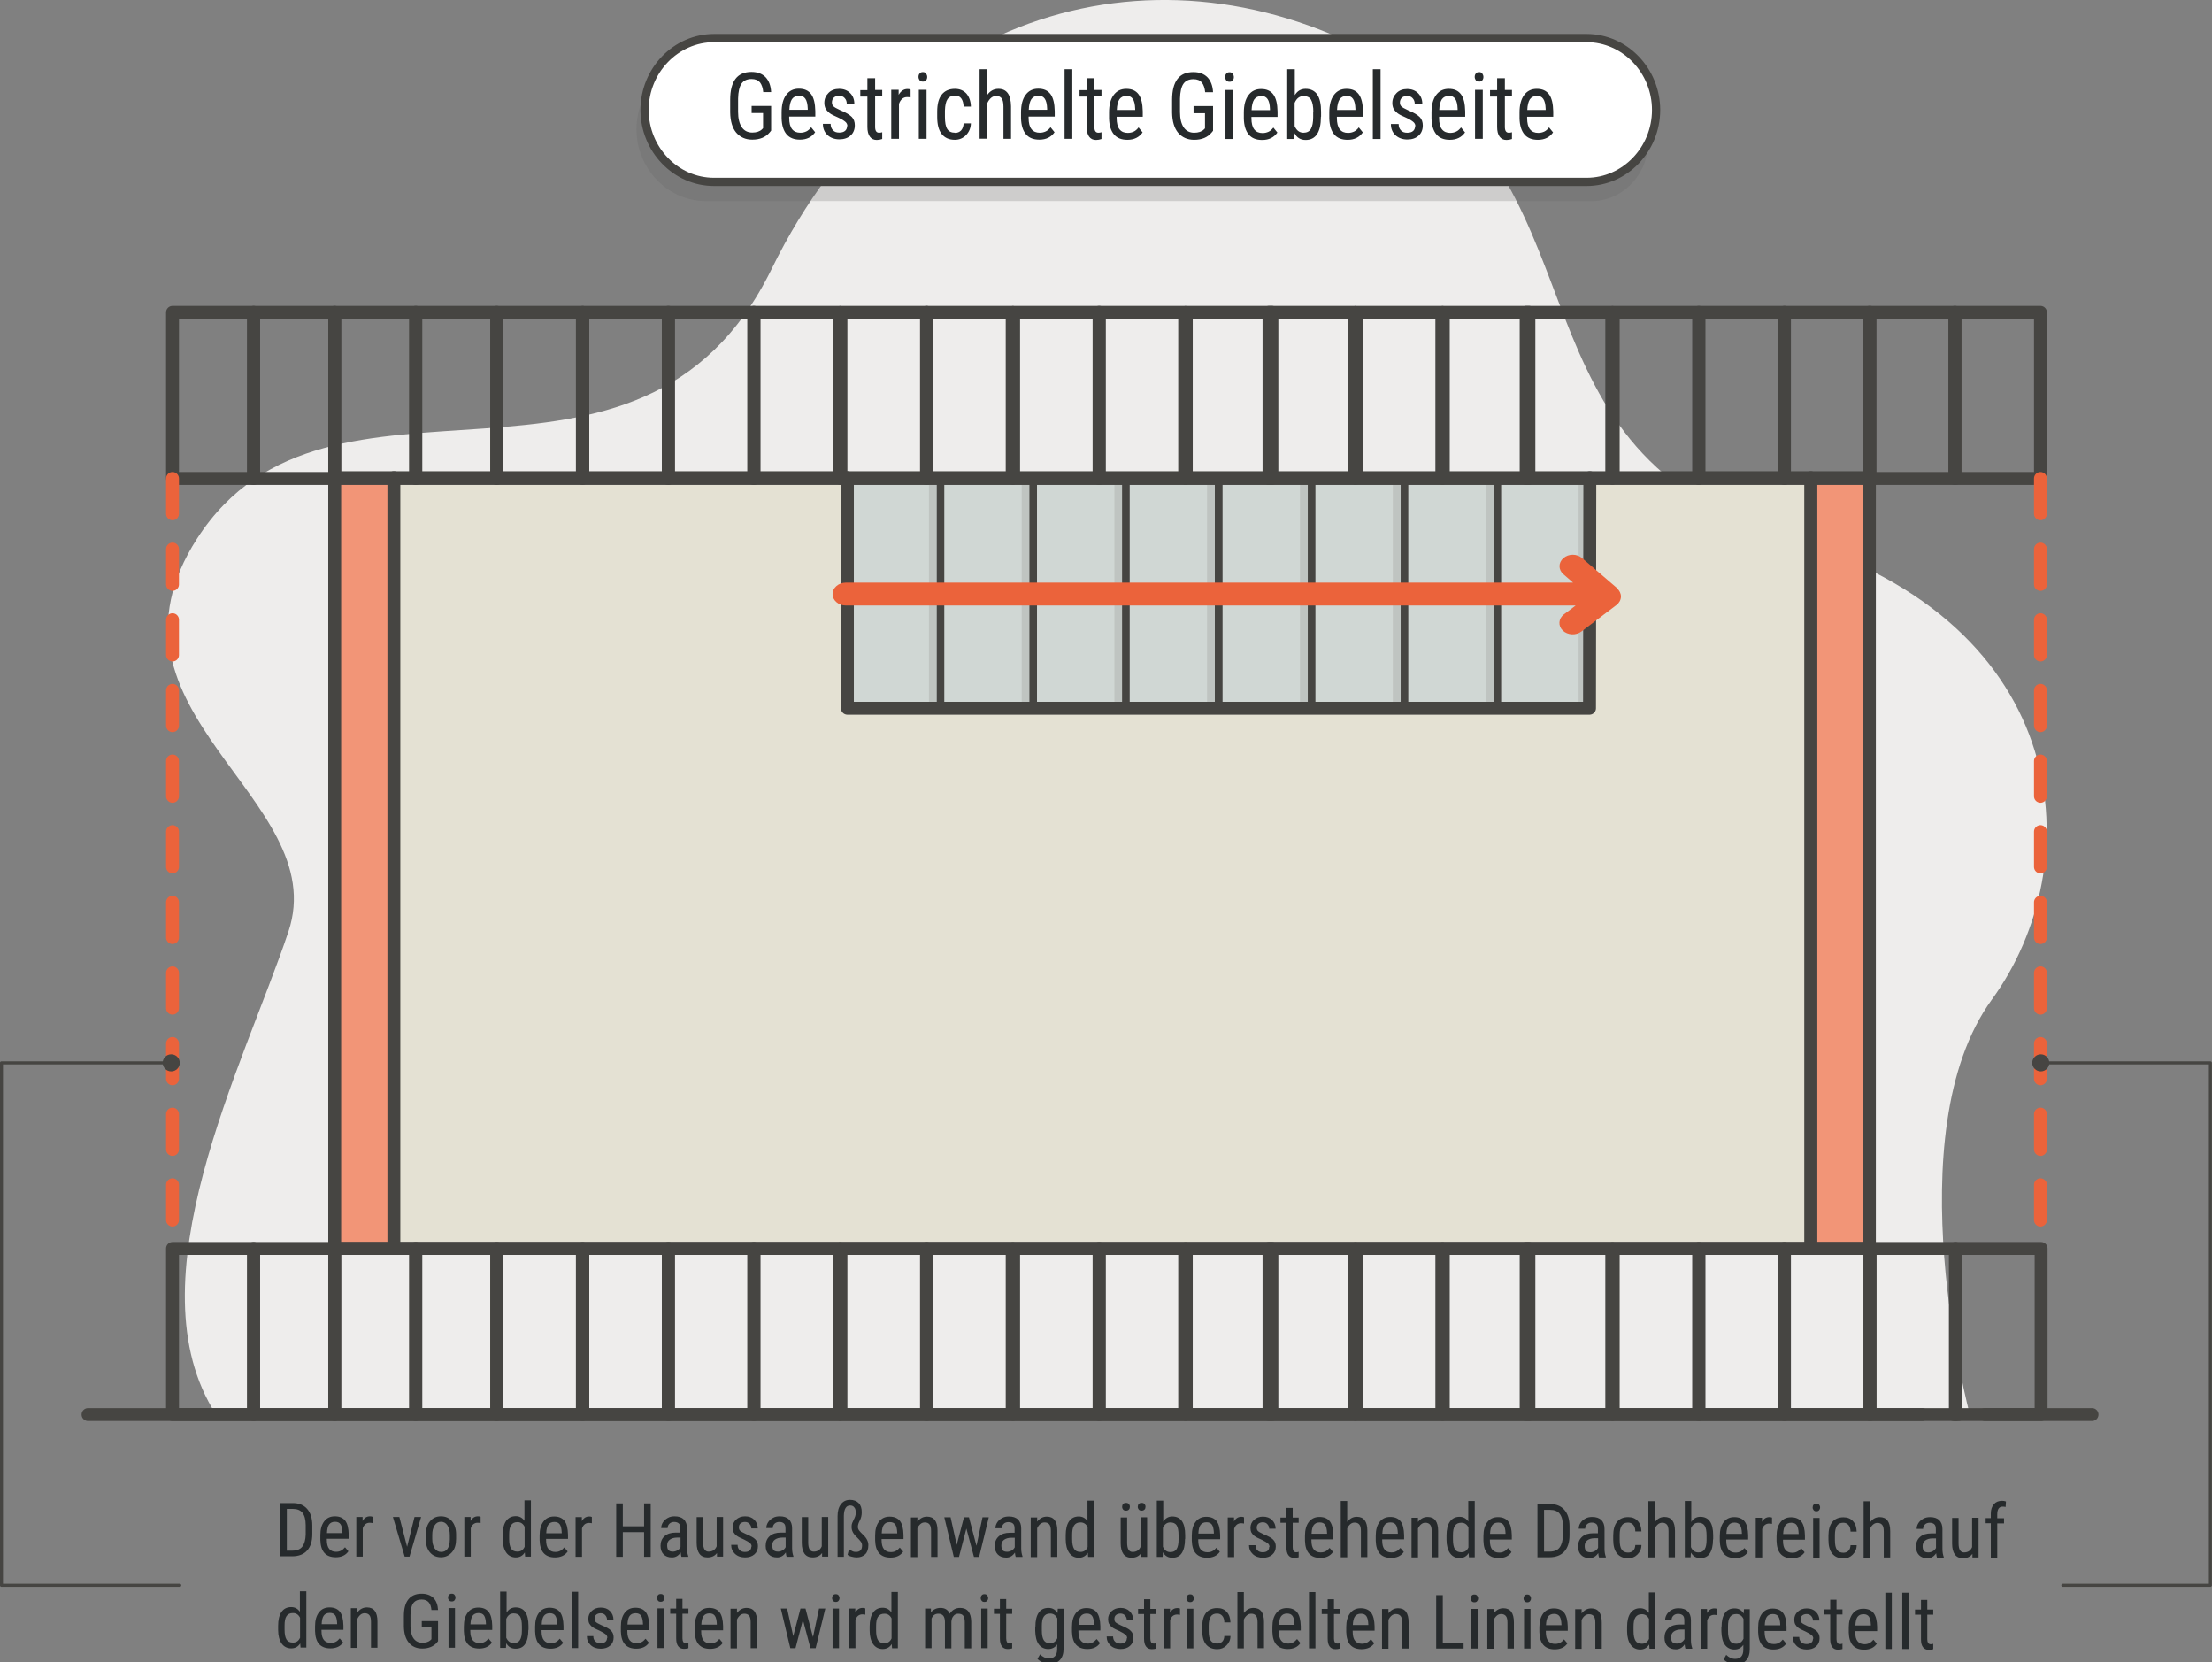 <?xml version="1.0" encoding="UTF-8"?><svg id="a" xmlns="http://www.w3.org/2000/svg" viewBox="0 0 137.2 103.07"><rect x="0" y="0" width="137.2" height="103.07" fill="#808080" stroke="none"/><defs><style>.b,.c,.d,.e,.f,.g,.h,.i{stroke-linecap:round;}.b,.c,.d,.f,.i{fill:none;}.b,.c,.e,.g{stroke-width:.8px;}.b,.d,.e,.f,.g,.h,.i{stroke:#464542;stroke-linejoin:round;}.c{stroke:#eb633b;stroke-dasharray:0 0 2.19 2.19;stroke-miterlimit:10;}.d{stroke-width:.19px;}.e{fill:#f29577;}.f{stroke-width:.46px;}.j{fill:#464542;}.g{fill:#e4e1d3;}.k{fill:#606061;isolation:isolate;opacity:.23;}.l{fill:#262a2c;}.m{fill:#a4a4a1;opacity:.37;}.h{fill:#fff;stroke-width:.51px;}.n{fill:#eb633b;}.o{fill:#eeedec;}.p{fill:#d0d7d4;}.i{stroke-dasharray:0 0 1.05 .7;stroke-width:.21px;}</style></defs><g><path class="o" d="M122.18,87.72s-4.69-17.41,1.37-25.74c6.06-8.33,5.22-23.28-12.6-28.59-17.82-5.31-11-21.27-24.58-29.35C72.79-4.03,56.08-.11,47.86,16.68c-8.23,16.79-27.45,4.02-35.63,16.71-6.92,10.74,8.43,16.1,5.66,24.38-2.77,8.28-9.81,21.7-4.49,29.95H122.18Z"/><g><line class="b" x1="123.12" y1="87.72" x2="129.76" y2="87.72"/><line class="b" x1="121.47" y1="87.72" x2="121.18" y2="87.72"/><line class="b" x1="5.46" y1="87.72" x2="119.22" y2="87.72"/></g></g><rect class="e" x="20.76" y="29.62" width="3.68" height="47.8"/><rect class="e" x="112.31" y="29.62" width="3.64" height="47.8"/><path class="l" d="M17.38,96.52v-3.31h.78c.38,0,.68,.12,.89,.36,.21,.24,.32,.58,.32,1.02v.55c0,.44-.11,.78-.32,1.01-.21,.24-.53,.36-.93,.36h-.73Zm.41-2.95v2.59h.33c.29,0,.5-.08,.63-.25,.13-.17,.2-.42,.21-.74v-.59c0-.35-.07-.6-.2-.77-.13-.16-.33-.24-.6-.24h-.37Zm3.03,3c-.3,0-.54-.09-.7-.27-.16-.18-.24-.45-.25-.8v-.3c0-.37,.08-.65,.24-.86,.16-.21,.38-.31,.66-.31s.5,.09,.64,.27c.14,.18,.21,.47,.22,.86v.26h-1.36v.06c0,.26,.05,.45,.15,.57,.1,.12,.24,.18,.42,.18,.12,0,.22-.02,.31-.07,.09-.04,.17-.12,.25-.21l.21,.25c-.17,.25-.44,.37-.79,.37Zm-.04-2.2c-.17,0-.29,.06-.37,.17-.08,.11-.12,.29-.13,.53h.96v-.05c-.01-.23-.05-.4-.12-.5-.07-.1-.18-.15-.33-.15Zm2.33,.08c-.06-.01-.12-.02-.18-.02-.2,0-.35,.11-.43,.34v1.76h-.4v-2.46h.39v.25c.11-.2,.26-.29,.46-.29,.06,0,.12,.01,.16,.03v.39Zm2.14,1.47l.46-1.85h.41l-.72,2.46h-.3l-.73-2.46h.4l.48,1.85Zm1.16-.73c0-.36,.08-.64,.26-.85,.17-.21,.4-.31,.68-.31s.51,.1,.68,.3c.17,.2,.26,.48,.26,.83v.26c0,.36-.08,.64-.26,.84s-.4,.31-.68,.31-.51-.1-.68-.3c-.17-.2-.26-.47-.26-.82v-.27Zm.4,.23c0,.25,.05,.45,.15,.6,.1,.14,.23,.22,.4,.22,.35,0,.53-.26,.54-.77v-.28c0-.25-.05-.45-.15-.6-.1-.15-.23-.22-.4-.22s-.29,.07-.39,.22c-.1,.15-.15,.34-.15,.59v.23Zm3-.97c-.06-.01-.12-.02-.18-.02-.2,0-.35,.11-.43,.34v1.76h-.4v-2.46h.39v.25c.11-.2,.26-.29,.46-.29,.06,0,.12,.01,.16,.03v.39Zm1.37,.74c0-.38,.07-.67,.21-.87,.14-.2,.34-.3,.6-.3,.23,0,.41,.1,.54,.29v-1.27h.4v3.49h-.36l-.02-.26c-.13,.21-.32,.31-.56,.31s-.45-.1-.59-.3c-.14-.2-.22-.48-.22-.84v-.25Zm.4,.23c0,.28,.04,.48,.12,.61,.08,.13,.21,.19,.4,.19,.2,0,.35-.1,.44-.3v-1.24c-.1-.2-.25-.29-.44-.29s-.31,.06-.4,.19-.12,.33-.12,.6v.25Zm2.84,1.16c-.3,0-.54-.09-.7-.27-.16-.18-.24-.45-.25-.8v-.3c0-.37,.08-.65,.24-.86,.16-.21,.38-.31,.66-.31s.5,.09,.64,.27c.14,.18,.21,.47,.22,.86v.26h-1.36v.06c0,.26,.05,.45,.15,.57,.1,.12,.24,.18,.42,.18,.12,0,.22-.02,.31-.07,.09-.04,.17-.12,.25-.21l.21,.25c-.17,.25-.44,.37-.79,.37Zm-.04-2.2c-.17,0-.29,.06-.37,.17-.08,.11-.12,.29-.13,.53h.96v-.05c-.01-.23-.05-.4-.12-.5-.07-.1-.18-.15-.33-.15Zm2.33,.08c-.06-.01-.12-.02-.18-.02-.2,0-.35,.11-.43,.34v1.76h-.4v-2.46h.39v.25c.11-.2,.26-.29,.46-.29,.06,0,.12,.01,.16,.03v.39Zm3.65,2.08h-.41v-1.53h-1.32v1.53h-.41v-3.31h.41v1.42h1.32v-1.42h.41v3.31Zm1.91,0c-.02-.05-.04-.14-.05-.27-.14,.21-.32,.31-.54,.31s-.39-.06-.52-.19c-.12-.12-.19-.3-.19-.53,0-.25,.08-.45,.25-.6,.17-.15,.4-.22,.69-.22h.29v-.26c0-.15-.03-.25-.1-.31s-.16-.09-.29-.09c-.12,0-.22,.04-.29,.11-.07,.07-.11,.16-.11,.27h-.4c0-.13,.04-.25,.11-.36,.07-.11,.17-.2,.3-.27,.12-.07,.26-.1,.42-.1,.25,0,.44,.06,.57,.19,.13,.12,.2,.31,.2,.55v1.24c0,.19,.03,.35,.08,.49v.04h-.41Zm-.53-.32c.1,0,.19-.03,.28-.08,.09-.05,.15-.12,.19-.2v-.59h-.22c-.19,0-.34,.05-.45,.13s-.16,.2-.16,.35c0,.14,.03,.24,.08,.3,.06,.06,.15,.09,.28,.09Zm2.72,.1c-.13,.17-.32,.26-.58,.26-.22,0-.39-.08-.5-.23s-.17-.38-.17-.67v-1.6h.4v1.57c0,.38,.11,.57,.34,.57,.24,0,.41-.11,.5-.33v-1.82h.4v2.46h-.38v-.22Zm2.16-.41c0-.09-.03-.16-.1-.22s-.19-.13-.37-.22c-.21-.09-.37-.17-.45-.23-.09-.06-.15-.14-.2-.22-.04-.08-.06-.18-.06-.29,0-.2,.07-.37,.22-.5,.14-.13,.33-.2,.55-.2,.24,0,.43,.07,.57,.21,.14,.14,.22,.32,.22,.54h-.4c0-.11-.04-.2-.11-.28s-.17-.12-.28-.12-.21,.03-.28,.09c-.07,.06-.1,.14-.1,.25,0,.08,.02,.15,.07,.2,.05,.05,.17,.12,.35,.2,.29,.12,.5,.23,.6,.34,.11,.11,.16,.25,.16,.42,0,.21-.07,.38-.22,.51-.15,.13-.34,.19-.58,.19s-.46-.07-.62-.22c-.16-.15-.24-.33-.24-.56h.4c0,.14,.04,.24,.12,.32,.08,.08,.19,.12,.33,.12,.13,0,.23-.03,.3-.09,.07-.06,.1-.14,.1-.24Zm2.17,.63c-.02-.05-.04-.14-.05-.27-.14,.21-.32,.31-.54,.31s-.39-.06-.52-.19c-.12-.12-.19-.3-.19-.53,0-.25,.08-.45,.25-.6,.17-.15,.4-.22,.69-.22h.29v-.26c0-.15-.03-.25-.1-.31s-.16-.09-.29-.09c-.12,0-.22,.04-.29,.11-.07,.07-.11,.16-.11,.27h-.4c0-.13,.04-.25,.11-.36,.07-.11,.17-.2,.3-.27,.12-.07,.26-.1,.42-.1,.25,0,.44,.06,.57,.19,.13,.12,.2,.31,.2,.55v1.24c0,.19,.03,.35,.08,.49v.04h-.41Zm-.53-.32c.1,0,.19-.03,.28-.08,.09-.05,.15-.12,.19-.2v-.59h-.22c-.19,0-.34,.05-.45,.13s-.16,.2-.16,.35c0,.14,.03,.24,.08,.3,.06,.06,.15,.09,.28,.09Zm2.72,.1c-.13,.17-.32,.26-.58,.26-.22,0-.39-.08-.5-.23s-.17-.38-.17-.67v-1.6h.4v1.57c0,.38,.11,.57,.34,.57,.24,0,.41-.11,.5-.33v-1.82h.4v2.46h-.38v-.22Zm1.37,.22h-.4v-2.52c0-.32,.07-.56,.21-.74,.14-.18,.32-.27,.56-.27s.41,.07,.54,.2c.13,.13,.19,.32,.19,.57,0,.19-.04,.36-.12,.51s-.12,.28-.12,.39c0,.08,.02,.15,.07,.22,.05,.07,.13,.16,.25,.27,.12,.11,.2,.22,.25,.32,.05,.1,.08,.21,.08,.32,0,.25-.06,.44-.19,.57s-.31,.2-.54,.2c-.1,0-.2-.02-.32-.05s-.19-.07-.24-.11l.09-.35s.12,.08,.2,.12c.08,.04,.16,.05,.23,.05,.25,0,.38-.13,.38-.4,0-.08-.02-.16-.07-.23s-.13-.16-.24-.27c-.12-.11-.2-.21-.26-.32-.06-.11-.08-.22-.08-.34,0-.09,.01-.17,.04-.24s.06-.13,.09-.2c.03-.06,.07-.13,.09-.2s.04-.14,.04-.23c0-.15-.03-.27-.1-.34-.06-.08-.15-.11-.25-.11-.25,0-.38,.21-.39,.64v2.54Zm2.88,.05c-.3,0-.54-.09-.7-.27-.16-.18-.24-.45-.25-.8v-.3c0-.37,.08-.65,.24-.86,.16-.21,.38-.31,.66-.31s.5,.09,.64,.27c.14,.18,.21,.47,.22,.86v.26h-1.36v.06c0,.26,.05,.45,.15,.57,.1,.12,.24,.18,.42,.18,.12,0,.22-.02,.31-.07,.09-.04,.17-.12,.25-.21l.21,.25c-.17,.25-.44,.37-.79,.37Zm-.04-2.2c-.17,0-.29,.06-.37,.17-.08,.11-.12,.29-.13,.53h.96v-.05c-.01-.23-.05-.4-.12-.5-.07-.1-.18-.15-.33-.15Zm1.71-.3v.27c.17-.21,.36-.31,.6-.31,.43,0,.65,.29,.65,.87v1.63h-.4v-1.61c0-.19-.03-.33-.1-.41s-.16-.12-.29-.12c-.1,0-.19,.03-.27,.1-.08,.07-.14,.15-.19,.26v1.79h-.4v-2.46h.38Zm3.67,1.75l.37-1.75h.39l-.6,2.46h-.32l-.47-1.76-.46,1.76h-.32l-.59-2.46h.39l.38,1.71,.45-1.71h.31l.46,1.75Zm2.43,.71c-.02-.05-.04-.14-.05-.27-.14,.21-.32,.31-.54,.31s-.39-.06-.52-.19c-.12-.12-.19-.3-.19-.53,0-.25,.08-.45,.25-.6,.17-.15,.4-.22,.69-.22h.29v-.26c0-.15-.03-.25-.1-.31s-.16-.09-.29-.09c-.12,0-.22,.04-.29,.11-.07,.07-.11,.16-.11,.27h-.4c0-.13,.04-.25,.11-.36,.07-.11,.17-.2,.3-.27,.12-.07,.26-.1,.42-.1,.25,0,.44,.06,.57,.19,.13,.12,.2,.31,.2,.55v1.24c0,.19,.03,.35,.08,.49v.04h-.41Zm-.53-.32c.1,0,.19-.03,.28-.08,.09-.05,.15-.12,.19-.2v-.59h-.22c-.19,0-.34,.05-.45,.13s-.16,.2-.16,.35c0,.14,.03,.24,.08,.3,.06,.06,.15,.09,.28,.09Zm1.86-2.14v.27c.17-.21,.36-.31,.6-.31,.43,0,.65,.29,.65,.87v1.63h-.4v-1.61c0-.19-.03-.33-.1-.41s-.16-.12-.29-.12c-.1,0-.19,.03-.27,.1-.08,.07-.14,.15-.19,.26v1.79h-.4v-2.46h.38Zm1.77,1.12c0-.38,.07-.67,.21-.87,.14-.2,.34-.3,.6-.3,.23,0,.41,.1,.54,.29v-1.27h.4v3.49h-.36l-.02-.26c-.13,.21-.32,.31-.56,.31s-.45-.1-.59-.3c-.14-.2-.22-.48-.22-.84v-.25Zm.4,.23c0,.28,.04,.48,.12,.61,.08,.13,.21,.19,.4,.19,.2,0,.35-.1,.44-.3v-1.24c-.1-.2-.25-.29-.44-.29s-.31,.06-.4,.19-.12,.33-.12,.6v.25Zm4.26,.9c-.13,.17-.32,.26-.58,.26-.22,0-.39-.08-.5-.23s-.17-.38-.17-.67v-1.6h.4v1.57c0,.38,.11,.57,.34,.57,.24,0,.41-.11,.5-.33v-1.82h.4v2.46h-.38v-.22Zm-1.16-2.9c0-.07,.02-.13,.06-.17,.04-.05,.1-.07,.18-.07s.14,.02,.18,.07c.04,.05,.06,.1,.06,.17s-.02,.13-.06,.17c-.04,.05-.1,.07-.18,.07s-.14-.02-.18-.07c-.04-.05-.06-.1-.06-.17Zm.97,0c0-.07,.02-.13,.06-.17,.04-.05,.1-.07,.18-.07s.14,.02,.18,.07c.04,.05,.06,.1,.06,.17s-.02,.13-.06,.17-.1,.07-.18,.07-.14-.02-.18-.07-.06-.1-.06-.17Zm2.93,2c0,.38-.07,.67-.2,.87s-.33,.29-.59,.29-.45-.11-.58-.34l-.02,.29h-.36v-3.49h.4v1.3c.13-.21,.32-.32,.56-.32,.27,0,.47,.1,.6,.29,.13,.19,.2,.48,.2,.86v.24Zm-.4-.23c0-.29-.04-.5-.12-.62-.08-.12-.21-.18-.39-.18-.21,0-.36,.11-.46,.34v1.17c.1,.22,.25,.33,.46,.33,.18,0,.31-.06,.39-.19,.08-.13,.12-.32,.12-.59v-.25Zm1.77,1.39c-.3,0-.54-.09-.7-.27-.16-.18-.24-.45-.25-.8v-.3c0-.37,.08-.65,.24-.86,.16-.21,.38-.31,.66-.31s.5,.09,.64,.27c.14,.18,.21,.47,.22,.86v.26h-1.36v.06c0,.26,.05,.45,.15,.57,.1,.12,.24,.18,.42,.18,.12,0,.22-.02,.31-.07,.09-.04,.17-.12,.25-.21l.21,.25c-.17,.25-.44,.37-.79,.37Zm-.04-2.2c-.17,0-.29,.06-.37,.17-.08,.11-.12,.29-.13,.53h.96v-.05c-.01-.23-.05-.4-.12-.5-.07-.1-.18-.15-.33-.15Zm2.33,.08c-.06-.01-.12-.02-.18-.02-.2,0-.35,.11-.43,.34v1.76h-.4v-2.46h.39v.25c.11-.2,.26-.29,.46-.29,.06,0,.12,.01,.16,.03v.39Zm1.58,1.45c0-.09-.03-.16-.1-.22s-.19-.13-.37-.22c-.21-.09-.37-.17-.45-.23-.09-.06-.15-.14-.2-.22-.04-.08-.06-.18-.06-.29,0-.2,.07-.37,.22-.5,.14-.13,.33-.2,.55-.2,.24,0,.43,.07,.57,.21,.14,.14,.22,.32,.22,.54h-.4c0-.11-.04-.2-.11-.28s-.17-.12-.28-.12-.21,.03-.28,.09c-.07,.06-.1,.14-.1,.25,0,.08,.02,.15,.07,.2,.05,.05,.17,.12,.35,.2,.29,.12,.5,.23,.6,.34,.11,.11,.16,.25,.16,.42,0,.21-.07,.38-.22,.51-.15,.13-.34,.19-.58,.19s-.46-.07-.62-.22c-.16-.15-.24-.33-.24-.56h.4c0,.14,.04,.24,.12,.32,.08,.08,.19,.12,.33,.12,.13,0,.23-.03,.3-.09,.07-.06,.1-.14,.1-.24Zm1.44-2.42v.6h.37v.32h-.37v1.53c0,.1,.02,.17,.05,.22,.03,.05,.09,.08,.16,.08,.05,0,.11,0,.16-.03v.34c-.09,.03-.19,.04-.28,.04-.16,0-.28-.06-.36-.17-.08-.11-.12-.27-.12-.48v-1.53h-.37v-.32h.37v-.6h.4Zm1.71,3.1c-.3,0-.54-.09-.7-.27-.16-.18-.24-.45-.25-.8v-.3c0-.37,.08-.65,.24-.86,.16-.21,.38-.31,.66-.31s.5,.09,.64,.27c.14,.18,.21,.47,.22,.86v.26h-1.36v.06c0,.26,.05,.45,.15,.57,.1,.12,.24,.18,.42,.18,.12,0,.22-.02,.31-.07,.09-.04,.17-.12,.25-.21l.21,.25c-.17,.25-.44,.37-.79,.37Zm-.04-2.2c-.17,0-.29,.06-.37,.17-.08,.11-.12,.29-.13,.53h.96v-.05c-.01-.23-.05-.4-.12-.5-.07-.1-.18-.15-.33-.15Zm1.73-.05c.15-.2,.34-.3,.58-.3,.43,0,.65,.29,.65,.87v1.63h-.4v-1.61c0-.19-.03-.33-.1-.41s-.16-.12-.29-.12c-.1,0-.19,.03-.27,.1-.08,.07-.14,.15-.19,.26v1.79h-.4v-3.49h.4v1.28Zm2.7,2.25c-.3,0-.54-.09-.7-.27-.16-.18-.24-.45-.25-.8v-.3c0-.37,.08-.65,.24-.86,.16-.21,.38-.31,.66-.31s.5,.09,.64,.27c.14,.18,.21,.47,.22,.86v.26h-1.36v.06c0,.26,.05,.45,.15,.57,.1,.12,.24,.18,.42,.18,.12,0,.22-.02,.31-.07,.09-.04,.17-.12,.25-.21l.21,.25c-.17,.25-.44,.37-.79,.37Zm-.04-2.2c-.17,0-.29,.06-.37,.17-.08,.11-.12,.29-.13,.53h.96v-.05c-.01-.23-.05-.4-.12-.5-.07-.1-.18-.15-.33-.15Zm1.71-.3v.27c.17-.21,.36-.31,.6-.31,.43,0,.65,.29,.65,.87v1.63h-.4v-1.61c0-.19-.03-.33-.1-.41s-.16-.12-.29-.12c-.1,0-.19,.03-.27,.1-.08,.07-.14,.15-.19,.26v1.79h-.4v-2.46h.38Zm1.77,1.12c0-.38,.07-.67,.21-.87,.14-.2,.34-.3,.6-.3,.23,0,.41,.1,.54,.29v-1.27h.4v3.49h-.36l-.02-.26c-.13,.21-.32,.31-.56,.31s-.45-.1-.59-.3c-.14-.2-.22-.48-.22-.84v-.25Zm.4,.23c0,.28,.04,.48,.12,.61,.08,.13,.21,.19,.4,.19,.2,0,.35-.1,.44-.3v-1.24c-.1-.2-.25-.29-.44-.29s-.31,.06-.4,.19-.12,.33-.12,.6v.25Zm2.84,1.16c-.3,0-.54-.09-.7-.27-.16-.18-.24-.45-.25-.8v-.3c0-.37,.08-.65,.24-.86,.16-.21,.38-.31,.66-.31s.5,.09,.64,.27c.14,.18,.21,.47,.22,.86v.26h-1.36v.06c0,.26,.05,.45,.15,.57,.1,.12,.24,.18,.42,.18,.12,0,.22-.02,.31-.07,.09-.04,.17-.12,.25-.21l.21,.25c-.17,.25-.44,.37-.79,.37Zm-.04-2.2c-.17,0-.29,.06-.37,.17-.08,.11-.12,.29-.13,.53h.96v-.05c-.01-.23-.05-.4-.12-.5-.07-.1-.18-.15-.33-.15Zm2.44,2.16v-3.31h.78c.38,0,.68,.12,.89,.36,.21,.24,.32,.58,.32,1.02v.55c0,.44-.11,.78-.32,1.01-.21,.24-.53,.36-.93,.36h-.73Zm.41-2.95v2.59h.33c.29,0,.5-.08,.63-.25,.13-.17,.2-.42,.21-.74v-.59c0-.35-.07-.6-.2-.77-.13-.16-.33-.24-.6-.24h-.37Zm3.41,2.95c-.02-.05-.04-.14-.05-.27-.14,.21-.32,.31-.54,.31s-.39-.06-.52-.19c-.12-.12-.19-.3-.19-.53,0-.25,.08-.45,.25-.6,.17-.15,.4-.22,.69-.22h.29v-.26c0-.15-.03-.25-.1-.31s-.16-.09-.29-.09c-.12,0-.22,.04-.29,.11-.07,.07-.11,.16-.11,.27h-.4c0-.13,.04-.25,.11-.36,.07-.11,.17-.2,.3-.27,.12-.07,.26-.1,.42-.1,.25,0,.44,.06,.57,.19,.13,.12,.2,.31,.2,.55v1.24c0,.19,.03,.35,.08,.49v.04h-.41Zm-.53-.32c.1,0,.19-.03,.28-.08,.09-.05,.15-.12,.19-.2v-.59h-.22c-.19,0-.34,.05-.45,.13s-.16,.2-.16,.35c0,.14,.03,.24,.08,.3,.06,.06,.15,.09,.28,.09Zm2.33,.02c.13,0,.24-.04,.32-.12s.12-.2,.13-.35h.38c0,.24-.09,.43-.25,.59-.16,.16-.35,.23-.57,.23-.3,0-.53-.1-.69-.29-.16-.19-.24-.48-.24-.85v-.27c0-.37,.08-.65,.24-.85,.16-.19,.39-.29,.69-.29,.25,0,.45,.08,.59,.24,.15,.16,.22,.38,.23,.65h-.38c0-.18-.05-.32-.13-.41s-.18-.14-.32-.14c-.18,0-.31,.06-.39,.18-.08,.12-.13,.31-.13,.58v.31c0,.29,.04,.49,.13,.61,.08,.12,.22,.18,.4,.18Zm1.68-1.91c.15-.2,.34-.3,.58-.3,.43,0,.65,.29,.65,.87v1.63h-.4v-1.61c0-.19-.03-.33-.1-.41s-.16-.12-.29-.12c-.1,0-.19,.03-.27,.1-.08,.07-.14,.15-.19,.26v1.79h-.4v-3.49h.4v1.28Zm3.59,1.09c0,.38-.07,.67-.2,.87s-.33,.29-.59,.29-.45-.11-.58-.34l-.02,.29h-.36v-3.49h.4v1.3c.13-.21,.32-.32,.56-.32,.27,0,.47,.1,.6,.29,.13,.19,.2,.48,.2,.86v.24Zm-.4-.23c0-.29-.04-.5-.12-.62-.08-.12-.21-.18-.39-.18-.21,0-.36,.11-.46,.34v1.17c.1,.22,.25,.33,.46,.33,.18,0,.31-.06,.39-.19,.08-.13,.12-.32,.12-.59v-.25Zm1.77,1.39c-.3,0-.54-.09-.7-.27-.16-.18-.24-.45-.25-.8v-.3c0-.37,.08-.65,.24-.86,.16-.21,.38-.31,.66-.31s.5,.09,.64,.27c.14,.18,.21,.47,.22,.86v.26h-1.36v.06c0,.26,.05,.45,.15,.57,.1,.12,.24,.18,.42,.18,.12,0,.22-.02,.31-.07,.09-.04,.17-.12,.25-.21l.21,.25c-.17,.25-.44,.37-.79,.37Zm-.04-2.2c-.17,0-.29,.06-.37,.17-.08,.11-.12,.29-.13,.53h.96v-.05c-.01-.23-.05-.4-.12-.5-.07-.1-.18-.15-.33-.15Zm2.33,.08c-.06-.01-.12-.02-.18-.02-.2,0-.35,.11-.43,.34v1.76h-.4v-2.46h.39v.25c.11-.2,.26-.29,.46-.29,.06,0,.12,.01,.16,.03v.39Zm1.23,2.13c-.3,0-.54-.09-.7-.27-.16-.18-.24-.45-.25-.8v-.3c0-.37,.08-.65,.24-.86,.16-.21,.38-.31,.66-.31s.5,.09,.64,.27c.14,.18,.21,.47,.22,.86v.26h-1.36v.06c0,.26,.05,.45,.15,.57,.1,.12,.24,.18,.42,.18,.12,0,.22-.02,.31-.07,.09-.04,.17-.12,.25-.21l.21,.25c-.17,.25-.44,.37-.79,.37Zm-.04-2.2c-.17,0-.29,.06-.37,.17-.08,.11-.12,.29-.13,.53h.96v-.05c-.01-.23-.05-.4-.12-.5-.07-.1-.18-.15-.33-.15Zm1.79-.95c0,.07-.02,.12-.06,.17s-.09,.07-.17,.07-.13-.02-.17-.07c-.04-.05-.06-.1-.06-.17s.02-.13,.06-.17c.04-.05,.09-.07,.17-.07s.13,.02,.17,.07c.04,.05,.06,.1,.06,.17Zm-.03,3.11h-.4v-2.46h.4v2.46Zm1.47-.3c.13,0,.24-.04,.32-.12s.12-.2,.13-.35h.38c0,.24-.09,.43-.25,.59-.16,.16-.35,.23-.57,.23-.3,0-.53-.1-.69-.29-.16-.19-.24-.48-.24-.85v-.27c0-.37,.08-.65,.24-.85,.16-.19,.39-.29,.69-.29,.25,0,.45,.08,.59,.24,.15,.16,.22,.38,.23,.65h-.38c0-.18-.05-.32-.13-.41s-.18-.14-.32-.14c-.18,0-.31,.06-.39,.18-.08,.12-.13,.31-.13,.58v.31c0,.29,.04,.49,.13,.61,.08,.12,.22,.18,.4,.18Zm1.68-1.91c.15-.2,.34-.3,.58-.3,.43,0,.65,.29,.65,.87v1.63h-.4v-1.61c0-.19-.03-.33-.1-.41s-.16-.12-.29-.12c-.1,0-.19,.03-.27,.1-.08,.07-.14,.15-.19,.26v1.79h-.4v-3.49h.4v1.28Zm4.13,2.21c-.02-.05-.04-.14-.05-.27-.14,.21-.32,.31-.54,.31s-.39-.06-.52-.19c-.12-.12-.19-.3-.19-.53,0-.25,.08-.45,.25-.6,.17-.15,.4-.22,.69-.22h.29v-.26c0-.15-.03-.25-.1-.31s-.16-.09-.29-.09c-.12,0-.22,.04-.29,.11-.07,.07-.11,.16-.11,.27h-.4c0-.13,.04-.25,.11-.36,.07-.11,.17-.2,.3-.27,.12-.07,.26-.1,.42-.1,.25,0,.44,.06,.57,.19,.13,.12,.2,.31,.2,.55v1.24c0,.19,.03,.35,.08,.49v.04h-.41Zm-.53-.32c.1,0,.19-.03,.28-.08,.09-.05,.15-.12,.19-.2v-.59h-.22c-.19,0-.34,.05-.45,.13s-.16,.2-.16,.35c0,.14,.03,.24,.08,.3,.06,.06,.15,.09,.28,.09Zm2.72,.1c-.13,.17-.32,.26-.58,.26-.22,0-.39-.08-.5-.23s-.17-.38-.17-.67v-1.6h.4v1.57c0,.38,.11,.57,.34,.57,.24,0,.41-.11,.5-.33v-1.82h.4v2.46h-.38v-.22Zm1.15,.22v-2.13h-.32v-.32h.32v-.28c0-.25,.07-.44,.19-.58,.12-.14,.29-.21,.51-.21,.08,0,.16,.01,.24,.04l-.02,.34c-.06-.01-.12-.02-.18-.02-.23,0-.34,.16-.34,.49v.23h.42v.32h-.42v2.13h-.4Zm-106.23,4.24c0-.38,.07-.67,.21-.87,.14-.2,.34-.3,.6-.3,.23,0,.41,.1,.54,.29v-1.27h.4v3.49h-.36l-.02-.26c-.13,.21-.32,.31-.56,.31s-.45-.1-.59-.3c-.14-.2-.22-.48-.22-.84v-.25Zm.4,.23c0,.28,.04,.48,.12,.61,.08,.13,.21,.19,.4,.19,.2,0,.35-.1,.44-.3v-1.24c-.1-.2-.25-.29-.44-.29s-.31,.06-.4,.19-.12,.33-.12,.6v.25Zm2.84,1.16c-.3,0-.54-.09-.7-.27-.16-.18-.24-.45-.25-.8v-.3c0-.37,.08-.65,.24-.86,.16-.21,.38-.31,.66-.31s.5,.09,.64,.27c.14,.18,.21,.47,.22,.86v.26h-1.36v.06c0,.26,.05,.45,.15,.57,.1,.12,.24,.18,.42,.18,.12,0,.22-.02,.31-.07,.09-.04,.17-.12,.25-.21l.21,.25c-.17,.25-.44,.37-.79,.37Zm-.04-2.2c-.17,0-.29,.06-.37,.17-.08,.11-.12,.29-.13,.53h.96v-.05c-.01-.23-.05-.4-.12-.5-.07-.1-.18-.15-.33-.15Zm1.71-.3v.27c.17-.21,.36-.31,.6-.31,.43,0,.65,.29,.65,.87v1.63h-.4v-1.61c0-.19-.03-.33-.1-.41s-.16-.12-.29-.12c-.1,0-.19,.03-.27,.1-.08,.07-.14,.15-.19,.26v1.79h-.4v-2.46h.38Zm5.01,2.05l-.07,.09c-.21,.24-.51,.37-.91,.37-.35,0-.63-.12-.83-.36s-.3-.57-.31-1v-.65c0-.46,.09-.81,.28-1.04,.18-.23,.46-.35,.82-.35,.31,0,.56,.09,.73,.26,.18,.18,.27,.43,.29,.75h-.41c-.02-.21-.07-.37-.17-.48s-.24-.17-.44-.17c-.24,0-.41,.08-.52,.23s-.17,.4-.17,.74v.67c0,.33,.06,.59,.19,.77,.13,.18,.31,.27,.54,.27,.22,0,.39-.05,.51-.16l.06-.06v-.76h-.6v-.36h1.01v1.24Zm1.08-2.7c0,.07-.02,.12-.06,.17s-.09,.07-.17,.07-.13-.02-.17-.07c-.04-.05-.06-.1-.06-.17s.02-.13,.06-.17c.04-.05,.09-.07,.17-.07s.13,.02,.17,.07c.04,.05,.06,.1,.06,.17Zm-.03,3.11h-.4v-2.46h.4v2.46Zm1.5,.05c-.3,0-.54-.09-.7-.27-.16-.18-.24-.45-.25-.8v-.3c0-.37,.08-.65,.24-.86,.16-.21,.38-.31,.66-.31s.5,.09,.64,.27c.14,.18,.21,.47,.22,.86v.26h-1.36v.06c0,.26,.05,.45,.15,.57,.1,.12,.24,.18,.42,.18,.12,0,.22-.02,.31-.07,.09-.04,.17-.12,.25-.21l.21,.25c-.17,.25-.44,.37-.79,.37Zm-.04-2.2c-.17,0-.29,.06-.37,.17-.08,.11-.12,.29-.13,.53h.96v-.05c-.01-.23-.05-.4-.12-.5-.07-.1-.18-.15-.33-.15Zm3.09,1.05c0,.38-.07,.67-.2,.87s-.33,.29-.59,.29-.45-.11-.58-.34l-.02,.29h-.36v-3.49h.4v1.3c.13-.21,.32-.32,.56-.32,.27,0,.47,.1,.6,.29,.13,.19,.2,.48,.2,.86v.24Zm-.4-.23c0-.29-.04-.5-.12-.62-.08-.12-.21-.18-.39-.18-.21,0-.36,.11-.46,.34v1.17c.1,.22,.25,.33,.46,.33,.18,0,.31-.06,.39-.19,.08-.13,.12-.32,.12-.59v-.25Zm1.77,1.39c-.3,0-.54-.09-.7-.27-.16-.18-.24-.45-.25-.8v-.3c0-.37,.08-.65,.24-.86,.16-.21,.38-.31,.66-.31s.5,.09,.64,.27c.14,.18,.21,.47,.22,.86v.26h-1.36v.06c0,.26,.05,.45,.15,.57,.1,.12,.24,.18,.42,.18,.12,0,.22-.02,.31-.07,.09-.04,.17-.12,.25-.21l.21,.25c-.17,.25-.44,.37-.79,.37Zm-.04-2.2c-.17,0-.29,.06-.37,.17-.08,.11-.12,.29-.13,.53h.96v-.05c-.01-.23-.05-.4-.12-.5-.07-.1-.18-.15-.33-.15Zm1.76,2.16h-.4v-3.49h.4v3.49Zm1.81-.63c0-.09-.03-.16-.1-.22s-.19-.13-.37-.22c-.21-.09-.37-.17-.45-.23-.09-.06-.15-.14-.2-.22-.04-.08-.06-.18-.06-.29,0-.2,.07-.37,.22-.5,.14-.13,.33-.2,.55-.2,.24,0,.43,.07,.57,.21,.14,.14,.22,.32,.22,.54h-.4c0-.11-.04-.2-.11-.28s-.17-.12-.28-.12-.21,.03-.28,.09c-.07,.06-.1,.14-.1,.25,0,.08,.02,.15,.07,.2,.05,.05,.17,.12,.35,.2,.29,.12,.5,.23,.6,.34,.11,.11,.16,.25,.16,.42,0,.21-.07,.38-.22,.51-.15,.13-.34,.19-.58,.19s-.46-.07-.62-.22c-.16-.15-.24-.33-.24-.56h.4c0,.14,.04,.24,.12,.32,.08,.08,.19,.12,.33,.12,.13,0,.23-.03,.3-.09,.07-.06,.1-.14,.1-.24Zm1.79,.67c-.3,0-.54-.09-.7-.27-.16-.18-.24-.45-.25-.8v-.3c0-.37,.08-.65,.24-.86,.16-.21,.38-.31,.66-.31s.5,.09,.64,.27c.14,.18,.21,.47,.22,.86v.26h-1.36v.06c0,.26,.05,.45,.15,.57,.1,.12,.24,.18,.42,.18,.12,0,.22-.02,.31-.07,.09-.04,.17-.12,.25-.21l.21,.25c-.17,.25-.44,.37-.79,.37Zm-.04-2.2c-.17,0-.29,.06-.37,.17-.08,.11-.12,.29-.13,.53h.96v-.05c-.01-.23-.05-.4-.12-.5-.07-.1-.18-.15-.33-.15Zm1.79-.95c0,.07-.02,.12-.06,.17s-.09,.07-.17,.07-.13-.02-.17-.07c-.04-.05-.06-.1-.06-.17s.02-.13,.06-.17c.04-.05,.09-.07,.17-.07s.13,.02,.17,.07c.04,.05,.06,.1,.06,.17Zm-.03,3.11h-.4v-2.46h.4v2.46Zm1.15-3.05v.6h.37v.32h-.37v1.53c0,.1,.02,.17,.05,.22,.03,.05,.09,.08,.16,.08,.05,0,.11,0,.16-.03v.34c-.09,.03-.19,.04-.28,.04-.16,0-.28-.06-.36-.17-.08-.11-.12-.27-.12-.48v-1.53h-.37v-.32h.37v-.6h.4Zm1.71,3.1c-.3,0-.54-.09-.7-.27-.16-.18-.24-.45-.25-.8v-.3c0-.37,.08-.65,.24-.86,.16-.21,.38-.31,.66-.31s.5,.09,.64,.27c.14,.18,.21,.47,.22,.86v.26h-1.36v.06c0,.26,.05,.45,.15,.57,.1,.12,.24,.18,.42,.18,.12,0,.22-.02,.31-.07,.09-.04,.17-.12,.25-.21l.21,.25c-.17,.25-.44,.37-.79,.37Zm-.04-2.2c-.17,0-.29,.06-.37,.17-.08,.11-.12,.29-.13,.53h.96v-.05c-.01-.23-.05-.4-.12-.5-.07-.1-.18-.15-.33-.15Zm1.71-.3v.27c.17-.21,.36-.31,.6-.31,.43,0,.65,.29,.65,.87v1.63h-.4v-1.61c0-.19-.03-.33-.1-.41s-.16-.12-.29-.12c-.1,0-.19,.03-.27,.1-.08,.07-.14,.15-.19,.26v1.79h-.4v-2.46h.38Zm4.72,1.75l.37-1.75h.39l-.6,2.46h-.32l-.47-1.76-.46,1.76h-.32l-.59-2.46h.39l.38,1.71,.45-1.71h.31l.46,1.75Zm1.64-2.4c0,.07-.02,.12-.06,.17s-.09,.07-.17,.07-.13-.02-.17-.07c-.04-.05-.06-.1-.06-.17s.02-.13,.06-.17c.04-.05,.09-.07,.17-.07s.13,.02,.17,.07c.04,.05,.06,.1,.06,.17Zm-.03,3.11h-.4v-2.46h.4v2.46Zm1.63-2.08c-.06-.01-.12-.02-.18-.02-.2,0-.35,.11-.43,.34v1.76h-.4v-2.46h.39v.25c.11-.2,.26-.29,.46-.29,.06,0,.12,.01,.16,.03v.39Zm.27,.74c0-.38,.07-.67,.21-.87,.14-.2,.34-.3,.6-.3,.23,0,.41,.1,.54,.29v-1.27h.4v3.49h-.36l-.02-.26c-.13,.21-.32,.31-.56,.31s-.45-.1-.59-.3c-.14-.2-.22-.48-.22-.84v-.25Zm.4,.23c0,.28,.04,.48,.12,.61,.08,.13,.21,.19,.4,.19,.2,0,.35-.1,.44-.3v-1.24c-.1-.2-.25-.29-.44-.29s-.31,.06-.4,.19-.12,.33-.12,.6v.25Zm3.4-1.35v.23c.16-.18,.35-.27,.6-.27,.27,0,.46,.12,.57,.36,.15-.24,.37-.36,.64-.36,.45,0,.68,.28,.69,.85v1.66h-.4v-1.62c0-.18-.03-.31-.09-.4-.06-.09-.17-.13-.32-.13-.12,0-.22,.05-.29,.14-.08,.09-.12,.21-.13,.36v1.65h-.4v-1.64c0-.34-.14-.51-.41-.51-.2,0-.34,.1-.42,.3v1.84h-.4v-2.46h.37Zm3.55-.65c0,.07-.02,.12-.06,.17s-.09,.07-.17,.07-.13-.02-.17-.07c-.04-.05-.06-.1-.06-.17s.02-.13,.06-.17c.04-.05,.09-.07,.17-.07s.13,.02,.17,.07c.04,.05,.06,.1,.06,.17Zm-.03,3.11h-.4v-2.46h.4v2.46Zm1.15-3.05v.6h.37v.32h-.37v1.53c0,.1,.02,.17,.05,.22,.03,.05,.09,.08,.16,.08,.05,0,.11,0,.16-.03v.34c-.09,.03-.19,.04-.28,.04-.16,0-.28-.06-.36-.17-.08-.11-.12-.27-.12-.48v-1.53h-.37v-.32h.37v-.6h.4Zm1.81,1.71c0-.38,.07-.67,.21-.87s.34-.29,.6-.29c.25,0,.44,.11,.56,.32l.02-.27h.36v2.48c0,.3-.08,.54-.23,.7-.15,.16-.37,.24-.65,.24-.12,0-.25-.03-.4-.09-.15-.06-.26-.13-.34-.22l.16-.28c.16,.16,.35,.25,.55,.25,.33,0,.5-.18,.51-.55v-.32c-.13,.19-.31,.29-.55,.29-.25,0-.45-.1-.59-.29-.14-.19-.21-.47-.22-.83v-.27Zm.4,.23c0,.28,.04,.48,.12,.61,.08,.13,.21,.19,.39,.19,.2,0,.35-.1,.45-.31v-1.23c-.1-.2-.25-.3-.44-.3s-.31,.06-.4,.19-.12,.33-.12,.6v.25Zm2.82,1.16c-.3,0-.54-.09-.7-.27-.16-.18-.24-.45-.25-.8v-.3c0-.37,.08-.65,.24-.86,.16-.21,.38-.31,.66-.31s.5,.09,.64,.27c.14,.18,.21,.47,.22,.86v.26h-1.36v.06c0,.26,.05,.45,.15,.57,.1,.12,.24,.18,.42,.18,.12,0,.22-.02,.31-.07,.09-.04,.17-.12,.25-.21l.21,.25c-.17,.25-.44,.37-.79,.37Zm-.04-2.2c-.17,0-.29,.06-.37,.17-.08,.11-.12,.29-.13,.53h.96v-.05c-.01-.23-.05-.4-.12-.5-.07-.1-.18-.15-.33-.15Zm2.51,1.53c0-.09-.03-.16-.1-.22s-.19-.13-.37-.22c-.21-.09-.37-.17-.45-.23-.09-.06-.15-.14-.2-.22-.04-.08-.06-.18-.06-.29,0-.2,.07-.37,.22-.5,.14-.13,.33-.2,.55-.2,.24,0,.43,.07,.57,.21,.14,.14,.22,.32,.22,.54h-.4c0-.11-.04-.2-.11-.28s-.17-.12-.28-.12-.21,.03-.28,.09c-.07,.06-.1,.14-.1,.25,0,.08,.02,.15,.07,.2,.05,.05,.17,.12,.35,.2,.29,.12,.5,.23,.6,.34,.11,.11,.16,.25,.16,.42,0,.21-.07,.38-.22,.51-.15,.13-.34,.19-.58,.19s-.46-.07-.62-.22c-.16-.15-.24-.33-.24-.56h.4c0,.14,.04,.24,.12,.32,.08,.08,.19,.12,.33,.12,.13,0,.23-.03,.3-.09,.07-.06,.1-.14,.1-.24Zm1.44-2.42v.6h.37v.32h-.37v1.53c0,.1,.02,.17,.05,.22,.03,.05,.09,.08,.16,.08,.05,0,.11,0,.16-.03v.34c-.09,.03-.19,.04-.28,.04-.16,0-.28-.06-.36-.17-.08-.11-.12-.27-.12-.48v-1.53h-.37v-.32h.37v-.6h.4Zm1.84,.97c-.06-.01-.12-.02-.18-.02-.2,0-.35,.11-.43,.34v1.76h-.4v-2.46h.39v.25c.11-.2,.26-.29,.46-.29,.06,0,.12,.01,.16,.03v.39Zm.86-1.03c0,.07-.02,.12-.06,.17s-.09,.07-.17,.07-.13-.02-.17-.07c-.04-.05-.06-.1-.06-.17s.02-.13,.06-.17c.04-.05,.09-.07,.17-.07s.13,.02,.17,.07c.04,.05,.06,.1,.06,.17Zm-.03,3.11h-.4v-2.46h.4v2.46Zm1.47-.3c.13,0,.24-.04,.32-.12s.12-.2,.13-.35h.38c0,.24-.09,.43-.25,.59-.16,.16-.35,.23-.57,.23-.3,0-.53-.1-.69-.29-.16-.19-.24-.48-.24-.85v-.27c0-.37,.08-.65,.24-.85,.16-.19,.39-.29,.69-.29,.25,0,.45,.08,.59,.24,.15,.16,.22,.38,.23,.65h-.38c0-.18-.05-.32-.13-.41s-.18-.14-.32-.14c-.18,0-.31,.06-.39,.18-.08,.12-.13,.31-.13,.58v.31c0,.29,.04,.49,.13,.61,.08,.12,.22,.18,.4,.18Zm1.68-1.91c.15-.2,.34-.3,.58-.3,.43,0,.65,.29,.65,.87v1.63h-.4v-1.61c0-.19-.03-.33-.1-.41s-.16-.12-.29-.12c-.1,0-.19,.03-.27,.1-.08,.07-.14,.15-.19,.26v1.79h-.4v-3.49h.4v1.28Zm2.7,2.25c-.3,0-.54-.09-.7-.27-.16-.18-.24-.45-.25-.8v-.3c0-.37,.08-.65,.24-.86,.16-.21,.38-.31,.66-.31s.5,.09,.64,.27c.14,.18,.21,.47,.22,.86v.26h-1.36v.06c0,.26,.05,.45,.15,.57,.1,.12,.24,.18,.42,.18,.12,0,.22-.02,.31-.07,.09-.04,.17-.12,.25-.21l.21,.25c-.17,.25-.44,.37-.79,.37Zm-.04-2.2c-.17,0-.29,.06-.37,.17-.08,.11-.12,.29-.13,.53h.96v-.05c-.01-.23-.05-.4-.12-.5-.07-.1-.18-.15-.33-.15Zm1.76,2.16h-.4v-3.49h.4v3.49Zm1.15-3.05v.6h.37v.32h-.37v1.53c0,.1,.02,.17,.05,.22,.03,.05,.09,.08,.16,.08,.05,0,.11,0,.16-.03v.34c-.09,.03-.19,.04-.28,.04-.16,0-.28-.06-.36-.17-.08-.11-.12-.27-.12-.48v-1.53h-.37v-.32h.37v-.6h.4Zm1.71,3.1c-.3,0-.54-.09-.7-.27-.16-.18-.24-.45-.25-.8v-.3c0-.37,.08-.65,.24-.86,.16-.21,.38-.31,.66-.31s.5,.09,.64,.27c.14,.18,.21,.47,.22,.86v.26h-1.36v.06c0,.26,.05,.45,.15,.57,.1,.12,.24,.18,.42,.18,.12,0,.22-.02,.31-.07,.09-.04,.17-.12,.25-.21l.21,.25c-.17,.25-.44,.37-.79,.37Zm-.04-2.2c-.17,0-.29,.06-.37,.17-.08,.11-.12,.29-.13,.53h.96v-.05c-.01-.23-.05-.4-.12-.5-.07-.1-.18-.15-.33-.15Zm1.71-.3v.27c.17-.21,.36-.31,.6-.31,.43,0,.65,.29,.65,.87v1.63h-.4v-1.61c0-.19-.03-.33-.1-.41s-.16-.12-.29-.12c-.1,0-.19,.03-.27,.1-.08,.07-.14,.15-.19,.26v1.79h-.4v-2.46h.38Zm3.38,2.1h1.28v.36h-1.7v-3.31h.41v2.95Zm2.18-2.75c0,.07-.02,.12-.06,.17s-.09,.07-.17,.07-.13-.02-.17-.07c-.04-.05-.06-.1-.06-.17s.02-.13,.06-.17c.04-.05,.09-.07,.17-.07s.13,.02,.17,.07c.04,.05,.06,.1,.06,.17Zm-.03,3.11h-.4v-2.46h.4v2.46Zm1-2.46v.27c.17-.21,.36-.31,.6-.31,.43,0,.65,.29,.65,.87v1.63h-.4v-1.61c0-.19-.03-.33-.1-.41s-.16-.12-.29-.12c-.1,0-.19,.03-.27,.1-.08,.07-.14,.15-.19,.26v1.79h-.4v-2.46h.38Zm2.31-.65c0,.07-.02,.12-.06,.17s-.09,.07-.17,.07-.13-.02-.17-.07c-.04-.05-.06-.1-.06-.17s.02-.13,.06-.17c.04-.05,.09-.07,.17-.07s.13,.02,.17,.07c.04,.05,.06,.1,.06,.17Zm-.03,3.11h-.4v-2.46h.4v2.46Zm1.5,.05c-.3,0-.54-.09-.7-.27-.16-.18-.24-.45-.25-.8v-.3c0-.37,.08-.65,.24-.86,.16-.21,.38-.31,.66-.31s.5,.09,.64,.27c.14,.18,.21,.47,.22,.86v.26h-1.36v.06c0,.26,.05,.45,.15,.57,.1,.12,.24,.18,.42,.18,.12,0,.22-.02,.31-.07,.09-.04,.17-.12,.25-.21l.21,.25c-.17,.25-.44,.37-.79,.37Zm-.04-2.2c-.17,0-.29,.06-.37,.17-.08,.11-.12,.29-.13,.53h.96v-.05c-.01-.23-.05-.4-.12-.5-.07-.1-.18-.15-.33-.15Zm1.71-.3v.27c.17-.21,.36-.31,.6-.31,.43,0,.65,.29,.65,.87v1.63h-.4v-1.61c0-.19-.03-.33-.1-.41s-.16-.12-.29-.12c-.1,0-.19,.03-.27,.1-.08,.07-.14,.15-.19,.26v1.79h-.4v-2.46h.38Zm2.82,1.12c0-.38,.07-.67,.21-.87,.14-.2,.34-.3,.6-.3,.23,0,.41,.1,.54,.29v-1.27h.4v3.49h-.36l-.02-.26c-.13,.21-.32,.31-.56,.31s-.45-.1-.59-.3c-.14-.2-.22-.48-.22-.84v-.25Zm.4,.23c0,.28,.04,.48,.12,.61,.08,.13,.21,.19,.4,.19,.2,0,.35-.1,.44-.3v-1.24c-.1-.2-.25-.29-.44-.29s-.31,.06-.4,.19-.12,.33-.12,.6v.25Zm3.22,1.11c-.02-.05-.04-.14-.05-.27-.14,.21-.32,.31-.54,.31s-.39-.06-.52-.19c-.12-.12-.19-.3-.19-.53,0-.25,.08-.45,.25-.6,.17-.15,.4-.22,.69-.22h.29v-.26c0-.15-.03-.25-.1-.31s-.16-.09-.29-.09c-.12,0-.22,.04-.29,.11-.07,.07-.11,.16-.11,.27h-.4c0-.13,.04-.25,.11-.36,.07-.11,.17-.2,.3-.27,.12-.07,.26-.1,.42-.1,.25,0,.44,.06,.57,.19,.13,.12,.2,.31,.2,.55v1.24c0,.19,.03,.35,.08,.49v.04h-.41Zm-.53-.32c.1,0,.19-.03,.28-.08,.09-.05,.15-.12,.19-.2v-.59h-.22c-.19,0-.34,.05-.45,.13s-.16,.2-.16,.35c0,.14,.03,.24,.08,.3,.06,.06,.15,.09,.28,.09Zm2.49-1.76c-.06-.01-.12-.02-.18-.02-.2,0-.35,.11-.43,.34v1.76h-.4v-2.46h.39v.25c.11-.2,.26-.29,.46-.29,.06,0,.12,.01,.16,.03v.39Zm.28,.74c0-.38,.07-.67,.21-.87s.34-.29,.6-.29c.25,0,.44,.11,.56,.32l.02-.27h.36v2.48c0,.3-.08,.54-.23,.7-.15,.16-.37,.24-.65,.24-.12,0-.25-.03-.4-.09-.15-.06-.26-.13-.34-.22l.16-.28c.16,.16,.35,.25,.55,.25,.33,0,.5-.18,.51-.55v-.32c-.13,.19-.31,.29-.55,.29-.25,0-.45-.1-.59-.29-.14-.19-.21-.47-.22-.83v-.27Zm.4,.23c0,.28,.04,.48,.12,.61,.08,.13,.21,.19,.39,.19,.2,0,.35-.1,.45-.31v-1.23c-.1-.2-.25-.3-.44-.3s-.31,.06-.4,.19-.12,.33-.12,.6v.25Zm2.82,1.16c-.3,0-.54-.09-.7-.27-.16-.18-.24-.45-.25-.8v-.3c0-.37,.08-.65,.24-.86,.16-.21,.38-.31,.66-.31s.5,.09,.64,.27c.14,.18,.21,.47,.22,.86v.26h-1.36v.06c0,.26,.05,.45,.15,.57,.1,.12,.24,.18,.42,.18,.12,0,.22-.02,.31-.07,.09-.04,.17-.12,.25-.21l.21,.25c-.17,.25-.44,.37-.79,.37Zm-.04-2.2c-.17,0-.29,.06-.37,.17-.08,.11-.12,.29-.13,.53h.96v-.05c-.01-.23-.05-.4-.12-.5-.07-.1-.18-.15-.33-.15Zm2.51,1.53c0-.09-.03-.16-.1-.22s-.19-.13-.37-.22c-.21-.09-.37-.17-.45-.23-.09-.06-.15-.14-.2-.22-.04-.08-.06-.18-.06-.29,0-.2,.07-.37,.22-.5,.14-.13,.33-.2,.55-.2,.24,0,.43,.07,.57,.21,.14,.14,.22,.32,.22,.54h-.4c0-.11-.04-.2-.11-.28s-.17-.12-.28-.12-.21,.03-.28,.09c-.07,.06-.1,.14-.1,.25,0,.08,.02,.15,.07,.2,.05,.05,.17,.12,.35,.2,.29,.12,.5,.23,.6,.34,.11,.11,.16,.25,.16,.42,0,.21-.07,.38-.22,.51-.15,.13-.34,.19-.58,.19s-.46-.07-.62-.22c-.16-.15-.24-.33-.24-.56h.4c0,.14,.04,.24,.12,.32,.08,.08,.19,.12,.33,.12,.13,0,.23-.03,.3-.09,.07-.06,.1-.14,.1-.24Zm1.44-2.42v.6h.37v.32h-.37v1.53c0,.1,.02,.17,.05,.22,.03,.05,.09,.08,.16,.08,.05,0,.11,0,.16-.03v.34c-.09,.03-.19,.04-.28,.04-.16,0-.28-.06-.36-.17-.08-.11-.12-.27-.12-.48v-1.53h-.37v-.32h.37v-.6h.4Zm1.71,3.1c-.3,0-.54-.09-.7-.27-.16-.18-.24-.45-.25-.8v-.3c0-.37,.08-.65,.24-.86,.16-.21,.38-.31,.66-.31s.5,.09,.64,.27c.14,.18,.21,.47,.22,.86v.26h-1.36v.06c0,.26,.05,.45,.15,.57,.1,.12,.24,.18,.42,.18,.12,0,.22-.02,.31-.07,.09-.04,.17-.12,.25-.21l.21,.25c-.17,.25-.44,.37-.79,.37Zm-.04-2.2c-.17,0-.29,.06-.37,.17-.08,.11-.12,.29-.13,.53h.96v-.05c-.01-.23-.05-.4-.12-.5-.07-.1-.18-.15-.33-.15Zm1.76,2.16h-.4v-3.49h.4v3.49Zm1.05,0h-.4v-3.49h.4v3.49Zm1.15-3.05v.6h.37v.32h-.37v1.53c0,.1,.02,.17,.05,.22,.03,.05,.09,.08,.16,.08,.05,0,.11,0,.16-.03v.34c-.09,.03-.19,.04-.28,.04-.16,0-.28-.06-.36-.17-.08-.11-.12-.27-.12-.48v-1.53h-.37v-.32h.37v-.6h.4Z"/><path class="g" d="M24.43,77.42H112.31V29.62H24.43v47.8Z"/><line class="i" x1="47.66" y1="29.67" x2="54.99" y2="29.67"/><g><g><rect class="p" x="64.09" y="29.81" width="5.75" height="14.1"/><rect class="m" x="69.12" y="29.81" width=".73" height="14.1"/><rect class="f" x="64.09" y="29.81" width="5.75" height="14.1"/></g><g><rect class="p" x="52.59" y="29.81" width="5.75" height="14.1"/><rect class="m" x="57.62" y="29.81" width=".73" height="14.1"/><rect class="f" x="52.59" y="29.81" width="5.75" height="14.1"/></g><g><rect class="p" x="58.34" y="29.81" width="5.74" height="14.1"/><rect class="m" x="63.37" y="29.81" width=".73" height="14.1"/><rect class="f" x="58.34" y="29.81" width="5.74" height="14.1"/></g><g><rect class="p" x="69.84" y="29.81" width="5.74" height="14.1"/><rect class="m" x="74.87" y="29.81" width=".73" height="14.1"/><rect class="f" x="69.84" y="29.81" width="5.74" height="14.1"/></g><g><rect class="p" x="75.6" y="29.81" width="5.75" height="14.1"/><rect class="m" x="80.63" y="29.81" width=".73" height="14.1"/><rect class="f" x="75.6" y="29.81" width="5.75" height="14.1"/></g><g><rect class="p" x="81.36" y="29.81" width="5.75" height="14.1"/><rect class="m" x="86.39" y="29.81" width=".73" height="14.1"/><rect class="f" x="81.36" y="29.81" width="5.75" height="14.1"/></g><g><rect class="p" x="87.12" y="29.81" width="5.75" height="14.1"/><rect class="m" x="92.15" y="29.81" width=".73" height="14.1"/><rect class="f" x="87.12" y="29.81" width="5.75" height="14.1"/></g><g><rect class="p" x="92.88" y="29.81" width="5.75" height="14.1"/><rect class="m" x="97.91" y="29.81" width=".73" height="14.1"/><rect class="f" x="92.88" y="29.81" width="5.75" height="14.1"/></g></g><polyline class="b" points="98.61 29.62 98.59 43.92 52.56 43.92 52.56 29.62"/><path class="n" d="M100.3,36.47l-2.17-1.86c-.32-.28-.84-.28-1.16,0s-.32,.72,0,1l.6,.52H52.46c-.45,0-.82,.32-.82,.71s.37,.71,.82,.71h45.27l-.73,.55c-.34,.26-.37,.71-.07,1,.3,.29,.82,.32,1.16,.06l2.17-1.64c.17-.13,.27-.31,.28-.51v-.02c0-.19-.09-.37-.24-.5Z"/><rect class="b" x="25.78" y="19.37" width="5.03" height="10.3"/><rect class="b" x="20.76" y="19.37" width="5.03" height="10.3"/><rect class="b" x="15.73" y="19.37" width="5.03" height="10.3"/><rect class="b" x="10.7" y="19.37" width="5.03" height="10.3"/><rect class="b" x="52.16" y="19.37" width="5.31" height="10.3"/><rect class="b" x="46.76" y="19.37" width="5.31" height="10.3"/><rect class="b" x="41.45" y="19.37" width="5.31" height="10.3"/><rect class="b" x="36.15" y="19.37" width="5.31" height="10.3"/><rect class="b" x="30.81" y="19.37" width="5.31" height="10.3"/><rect class="b" x="62.87" y="19.37" width="5.31" height="10.3"/><rect class="b" x="57.47" y="19.37" width="5.31" height="10.3"/><rect class="b" x="73.58" y="19.37" width="5.31" height="10.3"/><rect class="b" x="68.17" y="19.37" width="5.31" height="10.3"/><rect class="b" x="84.12" y="19.37" width="5.31" height="10.3"/><rect class="b" x="78.71" y="19.37" width="5.31" height="10.3"/><rect class="b" x="89.52" y="19.37" width="5.31" height="10.3"/><rect class="b" x="100.06" y="19.37" width="5.31" height="10.3"/><rect class="b" x="105.37" y="19.37" width="5.31" height="10.3"/><rect class="b" x="110.68" y="19.37" width="5.31" height="10.3"/><rect class="b" x="115.95" y="19.37" width="5.31" height="10.3"/><rect class="b" x="121.25" y="19.37" width="5.31" height="10.3"/><rect class="b" x="94.66" y="19.37" width="5.31" height="10.3"/><rect class="b" x="25.78" y="77.42" width="5.03" height="10.3"/><rect class="b" x="20.76" y="77.42" width="5.03" height="10.3"/><rect class="b" x="15.73" y="77.42" width="5.03" height="10.3"/><rect class="b" x="10.7" y="77.42" width="5.03" height="10.3"/><rect class="b" x="52.16" y="77.42" width="5.31" height="10.3"/><rect class="b" x="46.76" y="77.42" width="5.31" height="10.3"/><rect class="b" x="41.45" y="77.42" width="5.31" height="10.3"/><rect class="b" x="36.15" y="77.42" width="5.31" height="10.3"/><rect class="b" x="30.81" y="77.42" width="5.31" height="10.3"/><rect class="b" x="62.87" y="77.42" width="5.31" height="10.3"/><rect class="b" x="57.47" y="77.42" width="5.31" height="10.3"/><rect class="b" x="73.58" y="77.42" width="5.31" height="10.3"/><rect class="b" x="68.17" y="77.42" width="5.31" height="10.3"/><rect class="b" x="84.12" y="77.42" width="5.31" height="10.3"/><rect class="b" x="78.71" y="77.42" width="5.31" height="10.3"/><rect class="b" x="89.52" y="77.42" width="5.31" height="10.3"/><rect class="b" x="100.06" y="77.42" width="5.31" height="10.3"/><rect class="b" x="105.37" y="77.42" width="5.31" height="10.3"/><rect class="b" x="110.68" y="77.42" width="5.31" height="10.3"/><rect class="b" x="115.98" y="77.42" width="5.31" height="10.3"/><rect class="b" x="121.29" y="77.42" width="5.31" height="10.3"/><rect class="b" x="94.66" y="77.42" width="5.31" height="10.3"/><g><g><path class="k" d="M98.71,12.47H43.79c-2.37,0-4.31-2.01-4.31-4.46h0c0-2.46,1.94-4.47,4.31-4.47h54.12c2.37,0,4.31,2.01,4.31,4.46v.83c0,2-1.58,3.64-3.51,3.64Z"/><path class="h" d="M98.41,11.28H44.29c-2.37,0-4.31-2.01-4.31-4.46h0c0-2.45,1.94-4.46,4.31-4.46h54.12c2.37,0,4.31,2.01,4.31,4.46h0c0,2.45-1.94,4.46-4.31,4.46Z"/></g><path class="l" d="M47.83,8.1l-.09,.11c-.25,.3-.61,.45-1.08,.45-.42,0-.75-.15-1-.44-.24-.29-.36-.71-.37-1.24v-.8c0-.57,.11-1,.33-1.29,.22-.29,.55-.43,.99-.43,.37,0,.66,.11,.87,.32,.21,.22,.33,.53,.35,.93h-.49c-.02-.25-.09-.45-.2-.6-.12-.14-.29-.21-.53-.21-.28,0-.49,.1-.62,.29-.13,.19-.2,.5-.21,.92v.83c0,.41,.08,.73,.23,.95,.15,.22,.37,.33,.65,.33,.26,0,.47-.07,.6-.2l.07-.07v-.94h-.71v-.44h1.21v1.53Zm1.78,.56c-.36,0-.64-.11-.83-.34-.19-.23-.29-.56-.3-.99v-.37c0-.45,.09-.81,.28-1.07,.19-.26,.45-.39,.79-.39s.59,.11,.76,.34c.17,.23,.25,.58,.26,1.06v.33h-1.62v.07c0,.33,.06,.56,.18,.71,.12,.15,.29,.22,.51,.22,.14,0,.26-.03,.37-.08s.21-.14,.3-.26l.25,.31c-.21,.3-.52,.46-.94,.46Zm-.05-2.72c-.2,0-.34,.07-.44,.21-.09,.14-.15,.36-.16,.66h1.14v-.07c-.01-.29-.06-.49-.15-.62s-.22-.19-.4-.19Zm3,1.89c0-.11-.04-.2-.12-.27s-.23-.17-.45-.27c-.26-.11-.44-.2-.54-.28-.1-.08-.18-.17-.24-.27-.05-.1-.08-.22-.08-.36,0-.25,.09-.45,.26-.62s.39-.25,.66-.25c.28,0,.51,.09,.68,.26s.26,.39,.26,.66h-.47c0-.14-.04-.25-.13-.35-.09-.1-.2-.14-.34-.14s-.25,.04-.33,.11c-.08,.08-.12,.18-.12,.3,0,.1,.03,.18,.09,.24s.2,.14,.42,.24c.35,.14,.59,.29,.72,.42s.19,.31,.19,.52c0,.26-.09,.48-.26,.63-.17,.16-.41,.24-.7,.24s-.55-.09-.74-.27c-.19-.18-.28-.41-.28-.69h.48c0,.17,.05,.3,.15,.4,.09,.1,.22,.14,.39,.14,.16,0,.28-.04,.36-.11,.08-.07,.12-.17,.12-.3Zm1.72-2.99v.74h.44v.4h-.44v1.89c0,.12,.02,.21,.06,.27,.04,.06,.1,.09,.19,.09,.06,0,.13-.01,.19-.03v.42c-.11,.04-.22,.06-.34,.06-.19,0-.33-.07-.43-.21-.1-.14-.15-.34-.15-.59v-1.89h-.44v-.4h.44v-.74h.47Zm2.2,1.2c-.07-.01-.14-.02-.21-.02-.24,0-.41,.14-.51,.42v2.17h-.48v-3.04h.46v.31c.14-.24,.32-.36,.55-.36,.08,0,.14,.01,.19,.04v.48Zm1.03-1.27c0,.08-.02,.15-.07,.21-.04,.06-.11,.08-.2,.08s-.16-.03-.2-.08c-.04-.06-.07-.13-.07-.21s.02-.16,.07-.21c.04-.06,.11-.09,.2-.09s.16,.03,.2,.09,.07,.13,.07,.21Zm-.04,3.84h-.48v-3.04h.48v3.04Zm1.76-.37c.16,0,.28-.05,.38-.15,.09-.1,.15-.25,.16-.44h.45c-.01,.29-.11,.53-.3,.73-.19,.19-.42,.29-.69,.29-.36,0-.63-.12-.82-.36-.19-.24-.28-.59-.28-1.06v-.33c0-.46,.09-.81,.28-1.05s.46-.36,.82-.36c.3,0,.53,.1,.71,.29,.17,.2,.27,.46,.28,.81h-.45c-.01-.22-.06-.39-.15-.51s-.22-.17-.38-.17c-.21,0-.37,.07-.47,.22-.1,.15-.15,.38-.16,.71v.39c0,.36,.05,.61,.15,.76,.1,.15,.26,.22,.48,.22Zm2.01-2.36c.18-.25,.41-.37,.69-.37,.51,0,.77,.36,.78,1.08v2.02h-.47v-2c0-.24-.04-.41-.11-.51-.08-.1-.19-.15-.34-.15-.12,0-.22,.04-.32,.12-.09,.08-.17,.19-.23,.32v2.21h-.48V4.29h.48v1.59Zm3.22,2.78c-.36,0-.64-.11-.83-.34-.19-.23-.29-.56-.3-.99v-.37c0-.45,.09-.81,.28-1.07,.19-.26,.45-.39,.79-.39s.59,.11,.76,.34c.17,.23,.25,.58,.26,1.06v.33h-1.62v.07c0,.33,.06,.56,.18,.71,.12,.15,.29,.22,.51,.22,.14,0,.26-.03,.37-.08s.21-.14,.3-.26l.25,.31c-.21,.3-.52,.46-.94,.46Zm-.05-2.72c-.2,0-.34,.07-.44,.21-.09,.14-.15,.36-.16,.66h1.14v-.07c-.01-.29-.06-.49-.15-.62s-.22-.19-.4-.19Zm2.1,2.67h-.48V4.29h.48v4.31Zm1.37-3.77v.74h.44v.4h-.44v1.89c0,.12,.02,.21,.06,.27,.04,.06,.1,.09,.19,.09,.06,0,.13-.01,.19-.03v.42c-.11,.04-.22,.06-.34,.06-.19,0-.33-.07-.43-.21-.1-.14-.15-.34-.15-.59v-1.89h-.44v-.4h.44v-.74h.47Zm2.04,3.83c-.36,0-.64-.11-.83-.34-.19-.23-.29-.56-.3-.99v-.37c0-.45,.09-.81,.28-1.07,.19-.26,.45-.39,.79-.39s.59,.11,.76,.34c.17,.23,.25,.58,.26,1.06v.33h-1.62v.07c0,.33,.06,.56,.18,.71,.12,.15,.29,.22,.51,.22,.14,0,.26-.03,.37-.08s.21-.14,.3-.26l.25,.31c-.21,.3-.52,.46-.94,.46Zm-.05-2.72c-.2,0-.34,.07-.44,.21-.09,.14-.15,.36-.16,.66h1.14v-.07c-.01-.29-.06-.49-.15-.62s-.22-.19-.4-.19Zm5.37,2.16l-.09,.11c-.25,.3-.61,.45-1.08,.45-.42,0-.75-.15-1-.44-.24-.29-.36-.71-.37-1.24v-.8c0-.57,.11-1,.33-1.29,.22-.29,.55-.43,.99-.43,.37,0,.66,.11,.87,.32,.21,.22,.33,.53,.35,.93h-.49c-.02-.25-.09-.45-.2-.6-.12-.14-.29-.21-.53-.21-.28,0-.49,.1-.62,.29-.13,.19-.2,.5-.21,.92v.83c0,.41,.08,.73,.23,.95,.15,.22,.37,.33,.65,.33,.26,0,.47-.07,.6-.2l.07-.07v-.94h-.71v-.44h1.21v1.53Zm1.29-3.33c0,.08-.02,.15-.07,.21-.04,.06-.11,.08-.2,.08s-.16-.03-.2-.08c-.04-.06-.07-.13-.07-.21s.02-.16,.07-.21c.04-.06,.11-.09,.2-.09s.16,.03,.2,.09,.07,.13,.07,.21Zm-.04,3.84h-.48v-3.04h.48v3.04Zm1.79,.06c-.36,0-.64-.11-.83-.34-.19-.23-.29-.56-.3-.99v-.37c0-.45,.09-.81,.28-1.07,.19-.26,.45-.39,.79-.39s.59,.11,.76,.34c.17,.23,.25,.58,.26,1.06v.33h-1.62v.07c0,.33,.06,.56,.18,.71,.12,.15,.29,.22,.51,.22,.14,0,.26-.03,.37-.08s.21-.14,.3-.26l.25,.31c-.21,.3-.52,.46-.94,.46Zm-.05-2.72c-.2,0-.34,.07-.44,.21-.09,.14-.15,.36-.16,.66h1.14v-.07c-.01-.29-.06-.49-.15-.62s-.22-.19-.4-.19Zm3.7,1.29c0,.47-.08,.83-.24,1.07-.16,.24-.4,.36-.71,.36s-.54-.14-.69-.42l-.02,.36h-.43V4.29h.47v1.61c.16-.26,.38-.39,.67-.39,.32,0,.56,.12,.72,.35,.16,.24,.24,.59,.24,1.07v.3Zm-.47-.29c0-.36-.05-.61-.14-.77s-.25-.23-.47-.23c-.25,0-.43,.14-.55,.42v1.44c.12,.27,.3,.41,.55,.41,.21,0,.37-.08,.46-.24,.09-.16,.14-.4,.14-.73v-.31Zm2.12,1.71c-.36,0-.64-.11-.83-.34-.19-.23-.29-.56-.3-.99v-.37c0-.45,.09-.81,.28-1.07,.19-.26,.45-.39,.79-.39s.59,.11,.76,.34c.17,.23,.25,.58,.26,1.06v.33h-1.62v.07c0,.33,.06,.56,.18,.71,.12,.15,.29,.22,.51,.22,.14,0,.26-.03,.37-.08s.21-.14,.3-.26l.25,.31c-.21,.3-.52,.46-.94,.46Zm-.05-2.72c-.2,0-.34,.07-.44,.21-.09,.14-.15,.36-.16,.66h1.14v-.07c-.01-.29-.06-.49-.15-.62s-.22-.19-.4-.19Zm2.1,2.67h-.48V4.29h.48v4.31Zm2.16-.78c0-.11-.04-.2-.12-.27s-.23-.17-.45-.27c-.26-.11-.44-.2-.54-.28-.1-.08-.18-.17-.24-.27-.05-.1-.08-.22-.08-.36,0-.25,.09-.45,.26-.62s.39-.25,.66-.25c.28,0,.51,.09,.68,.26s.26,.39,.26,.66h-.47c0-.14-.04-.25-.13-.35-.09-.1-.2-.14-.34-.14s-.25,.04-.33,.11c-.08,.08-.12,.18-.12,.3,0,.1,.03,.18,.09,.24s.2,.14,.42,.24c.35,.14,.59,.29,.72,.42s.19,.31,.19,.52c0,.26-.09,.48-.26,.63-.17,.16-.41,.24-.7,.24s-.55-.09-.74-.27c-.19-.18-.28-.41-.28-.69h.48c0,.17,.05,.3,.15,.4,.09,.1,.22,.14,.39,.14,.16,0,.28-.04,.36-.11,.08-.07,.12-.17,.12-.3Zm2.13,.83c-.36,0-.64-.11-.83-.34-.19-.23-.29-.56-.3-.99v-.37c0-.45,.09-.81,.28-1.07,.19-.26,.45-.39,.79-.39s.59,.11,.76,.34c.17,.23,.25,.58,.26,1.06v.33h-1.62v.07c0,.33,.06,.56,.18,.71,.12,.15,.29,.22,.51,.22,.14,0,.26-.03,.37-.08s.21-.14,.3-.26l.25,.31c-.21,.3-.52,.46-.94,.46Zm-.05-2.72c-.2,0-.34,.07-.44,.21-.09,.14-.15,.36-.16,.66h1.14v-.07c-.01-.29-.06-.49-.15-.62s-.22-.19-.4-.19Zm2.14-1.18c0,.08-.02,.15-.07,.21-.04,.06-.11,.08-.2,.08s-.16-.03-.2-.08c-.04-.06-.07-.13-.07-.21s.02-.16,.07-.21c.04-.06,.11-.09,.2-.09s.16,.03,.2,.09,.07,.13,.07,.21Zm-.04,3.84h-.48v-3.04h.48v3.04Zm1.37-3.77v.74h.44v.4h-.44v1.89c0,.12,.02,.21,.06,.27,.04,.06,.1,.09,.19,.09,.06,0,.13-.01,.19-.03v.42c-.11,.04-.22,.06-.34,.06-.19,0-.33-.07-.43-.21-.1-.14-.15-.34-.15-.59v-1.89h-.44v-.4h.44v-.74h.47Zm2.04,3.83c-.36,0-.64-.11-.83-.34-.19-.23-.29-.56-.3-.99v-.37c0-.45,.09-.81,.28-1.07,.19-.26,.45-.39,.79-.39s.59,.11,.76,.34c.17,.23,.25,.58,.26,1.06v.33h-1.62v.07c0,.33,.06,.56,.18,.71,.12,.15,.29,.22,.51,.22,.14,0,.26-.03,.37-.08s.21-.14,.3-.26l.25,.31c-.21,.3-.52,.46-.94,.46Zm-.05-2.72c-.2,0-.34,.07-.44,.21-.09,.14-.15,.36-.16,.66h1.14v-.07c-.01-.29-.06-.49-.15-.62s-.22-.19-.4-.19Z"/></g><line class="c" x1="126.56" y1="29.67" x2="126.56" y2="77.42"/><line class="c" x1="10.7" y1="29.67" x2="10.7" y2="77.42"/><g><circle class="j" cx="126.58" cy="65.91" r=".53"/><polyline class="d" points="126.81 65.91 137.1 65.91 137.1 98.31 127.95 98.31"/></g><g><circle class="j" cx="10.62" cy="65.91" r=".53"/><polyline class="d" points="10.39 65.91 .09 65.91 .09 98.31 11.15 98.31"/></g></svg>